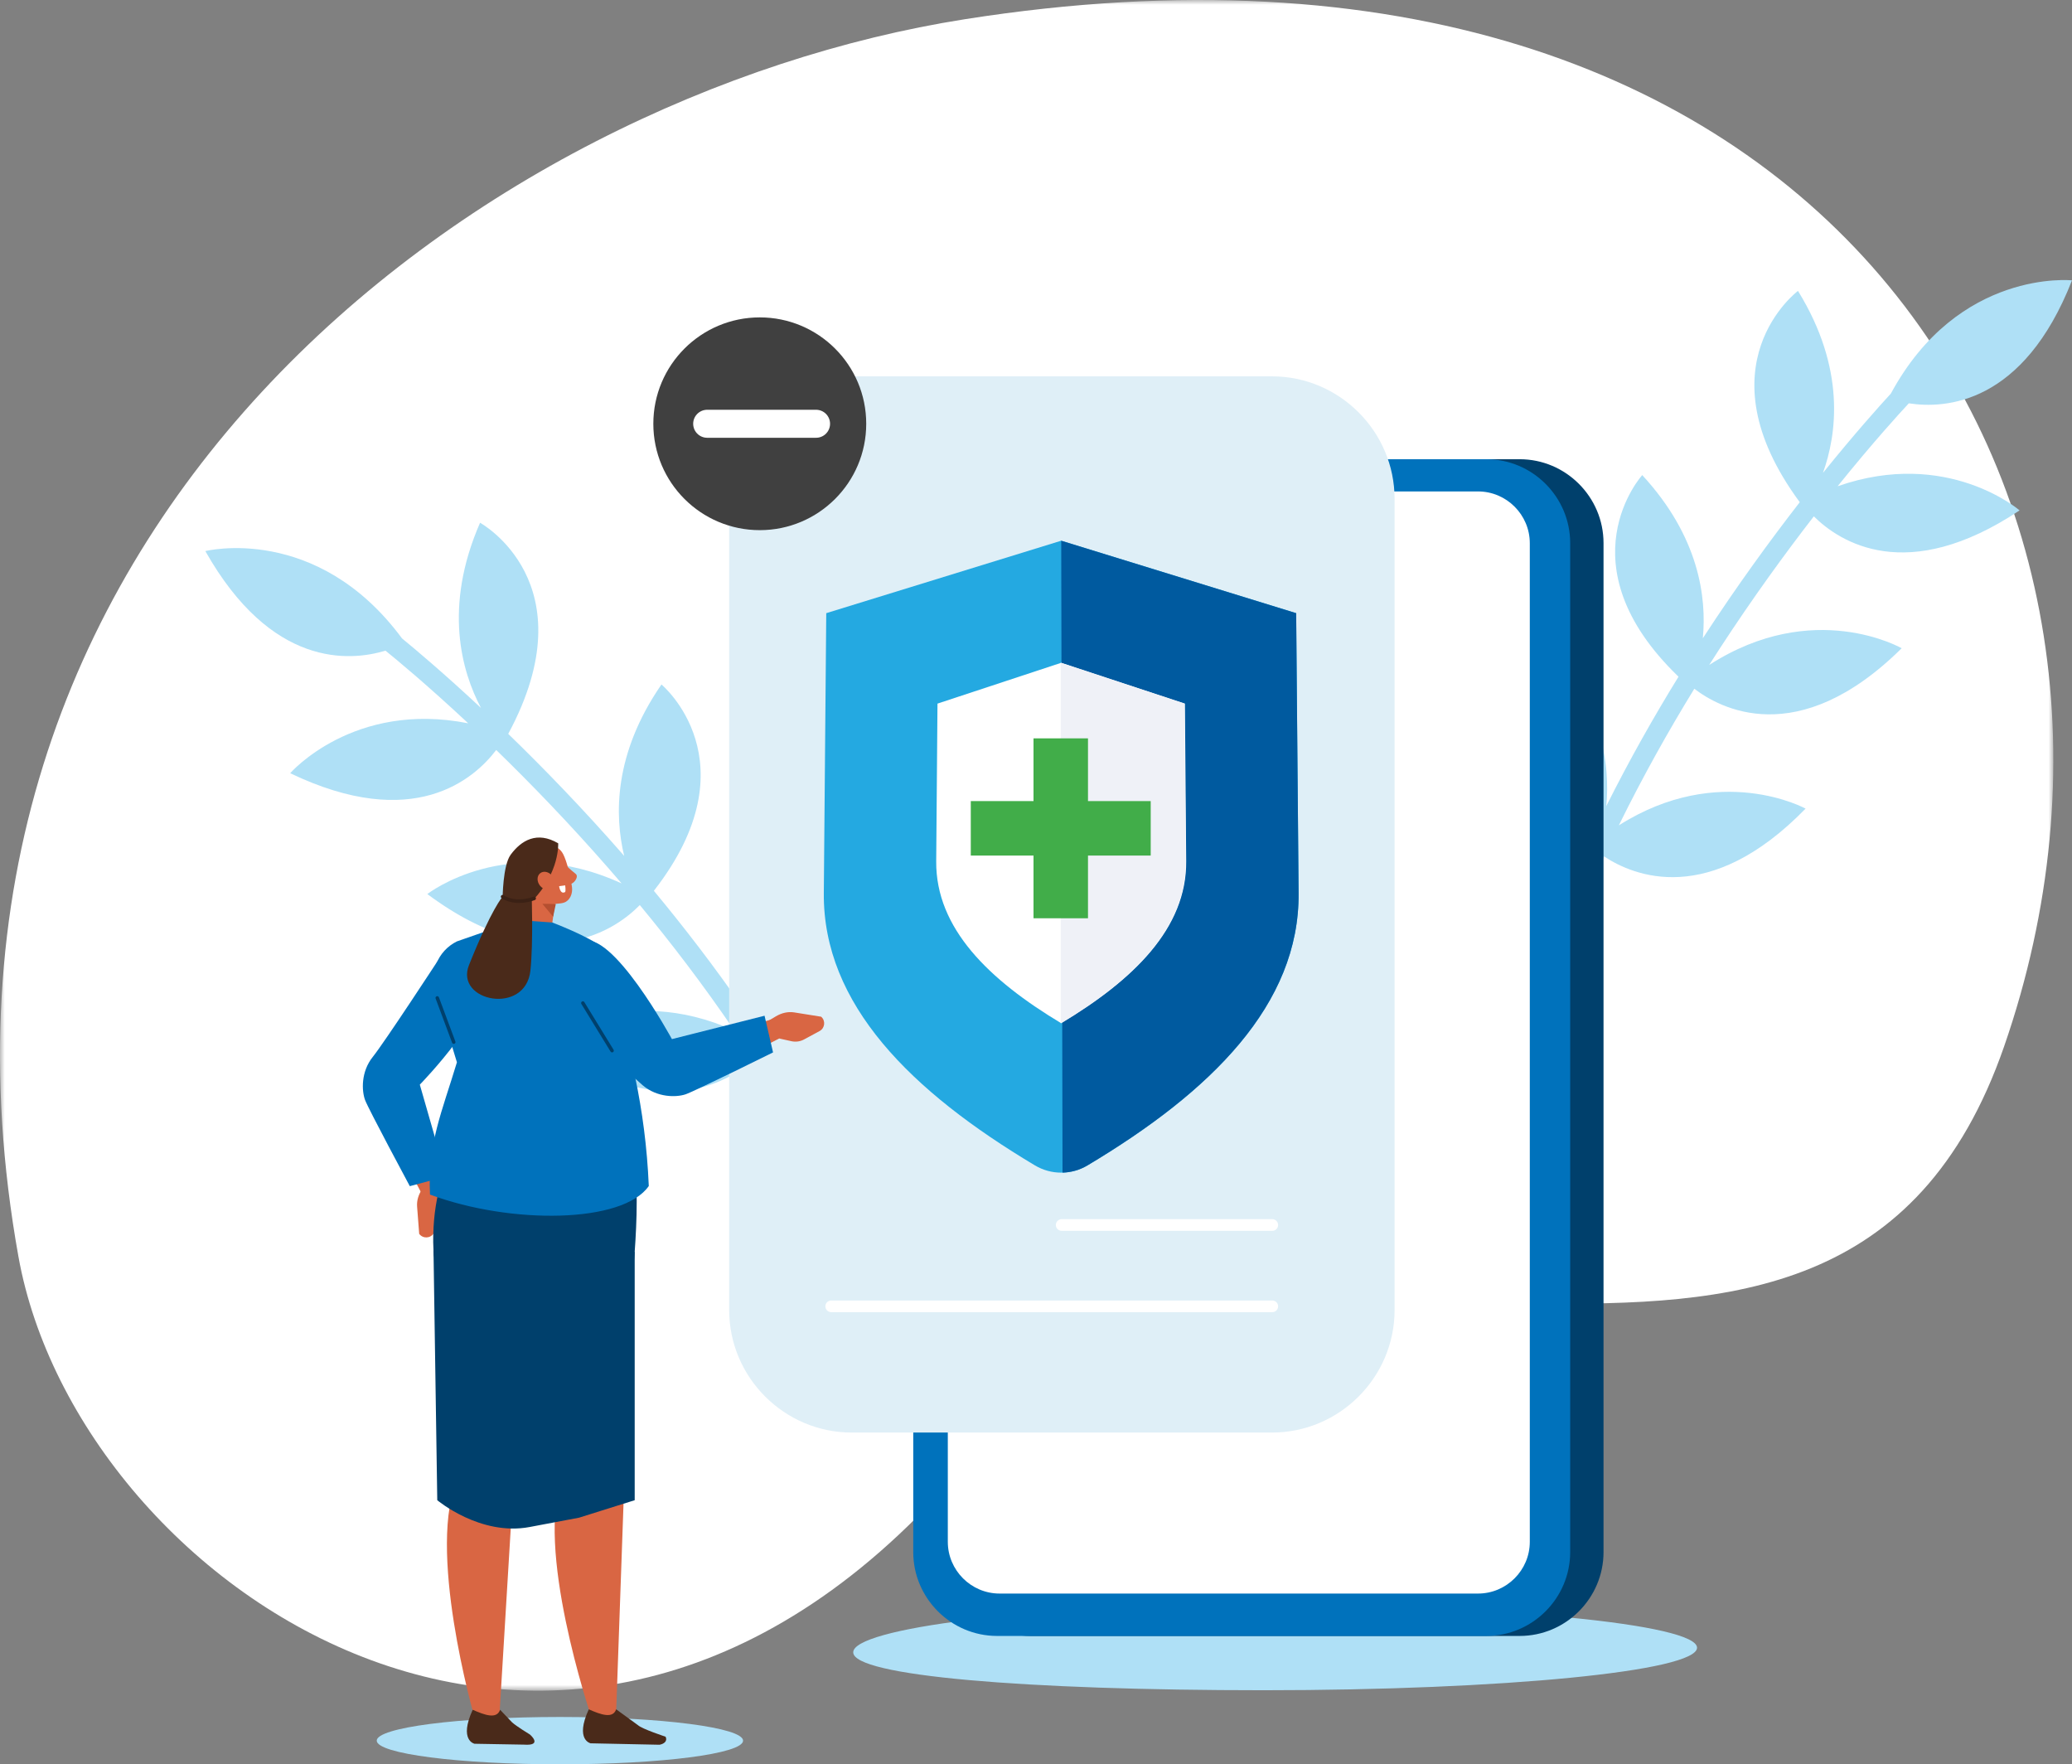 <?xml version="1.0" encoding="UTF-8"?> <svg xmlns="http://www.w3.org/2000/svg" xmlns:xlink="http://www.w3.org/1999/xlink" width="222px" height="189px" viewBox="0 0 222 189" version="1.1"><rect x="0" y="0" width="222" height="189" fill="#808080" stroke="none"/><title>9733DD5E-F6C5-4BB8-AFA0-BE8AB5C50F46</title><defs><polygon id="path-1" points="0 0 220 0 220 181.112 0 181.112"></polygon></defs><g id="Page-1" stroke="none" stroke-width="1" fill="none" fill-rule="evenodd"><g id="DESIGN-3483-DESKTOP" transform="translate(-627, -7577)"><g id="Group-12-Copy-16" transform="translate(135, 7557)"><g id="Bad_Coverage" transform="translate(492, 20)"><g id="Group-3"><mask id="mask-2" fill="white"><use xlink:href="#path-1"></use></mask><g id="Clip-2"></g><path d="M103.384,2.058 C51.787,10.182 -12.083,56.202 1.974,134.605 C8.409,170.5 62.296,206.982 104.318,155.795 C135.033,118.381 196.492,164.63 214.726,112.099 C235.082,53.457 196.208,-12.557 103.384,2.058 Z" id="Fill-1" fill="#FFFFFF" mask="url(#mask-2)"></path></g><path d="M26.021,89.473 C31.473,97.069 31.305,103.873 30.258,108.167 C33.478,103.509 36.781,99.235 39.942,95.426 C29.158,81.598 39.129,73.325 39.129,73.325 C44.274,80.78 44.161,87.394 43.124,91.686 C43.139,91.669 43.154,91.652 43.168,91.636 C47.561,86.606 51.83,82.215 55.547,78.615 C46.829,62.418 58.565,56 58.565,56 C62.529,65.068 60.523,71.953 58.467,75.837 C62.455,72.114 65.51,69.548 66.926,68.389 C76.066,56.034 88,59.035 88,59.035 C80.935,71.54 72.538,70.865 68.7,69.7 C67.591,70.596 64.301,73.307 59.834,77.483 C72.144,75.043 78.907,82.829 78.907,82.829 C65.702,89.167 59.202,83.461 56.834,80.341 C53.196,83.876 49.032,88.167 44.747,93.075 C44.303,93.584 43.852,94.108 43.399,94.638 C55.588,89.031 64.215,95.774 64.215,95.774 C51.502,105.233 43.801,99.359 41.45,96.953 C38.135,100.955 34.667,105.477 31.31,110.41 C43.068,105.102 51.515,111.458 51.515,111.458 C39.72,120.575 32.111,116.042 29.257,113.505 C22.274,124.3 20.474,123.1 27.653,112.054 C15.968,98.134 26.021,89.473 26.021,89.473" id="Fill-4" fill="#AFE0F6" transform="translate(55, 88.5) scale(-1, 1) translate(-55, -88.5)"></path><path d="M165.324,68.587 C171.744,75.288 172.529,81.994 172.099,86.358 C174.614,81.333 177.264,76.673 179.84,72.49 C167.308,60.414 175.954,50.895 175.954,50.895 C182.053,57.5 182.865,64.012 182.446,68.372 C182.458,68.354 182.47,68.335 182.482,68.317 C186.098,62.763 189.681,57.854 192.832,53.798 C182.001,39.107 192.641,31.163 192.641,31.163 C197.803,39.517 196.794,46.559 195.315,50.662 C198.715,46.448 201.36,43.501 202.59,42.165 C209.85,28.752 222,30.033 222,30.033 C216.801,43.303 208.453,43.813 204.517,43.205 C203.552,44.239 200.697,47.362 196.888,52.088 C208.649,47.972 216.384,54.675 216.384,54.675 C204.288,62.745 197.102,58.048 194.339,55.314 C191.256,59.294 187.762,64.091 184.235,69.51 C183.869,70.072 183.499,70.649 183.128,71.234 C194.327,64.024 203.75,69.443 203.75,69.443 C192.573,80.509 184.182,75.815 181.535,73.78 C178.836,78.174 176.058,83.1 173.447,88.415 C184.264,81.559 193.455,86.622 193.455,86.622 C183.133,97.224 175.021,93.834 171.861,91.741 C166.504,103.32 162.132,116.517 161.118,130.019 C161.074,130.603 160.565,131.041 159.981,130.997 C159.864,130.988 159.753,130.961 159.651,130.918 C159.241,130.747 158.968,130.327 159.003,129.86 C160.047,115.953 164.567,102.393 170.082,90.54 C156.651,78.499 165.324,68.587 165.324,68.587" id="Fill-6" fill="#AFE0F6"></path><path d="M181.826,176.509 C181.826,179.025 161.046,181.065 135.412,181.065 C109.778,181.065 91.417,179.519 91.417,177.003 C91.417,174.487 109.778,171.953 135.412,171.953 C161.046,171.953 181.826,173.993 181.826,176.509" id="Fill-4" fill="#AFE0F6"></path><path d="M162.823,175.249 L110.404,175.249 C105.463,175.249 101.421,171.207 101.421,166.267 L101.421,58.174 C101.421,53.234 105.463,49.193 110.404,49.193 L162.823,49.193 C167.764,49.193 171.807,53.235 171.807,58.174 L171.807,166.267 C171.807,171.207 167.764,175.249 162.823,175.249" id="Fill-6" fill="#00406C"></path><path d="M159.251,175.249 L106.832,175.249 C101.891,175.249 97.848,171.207 97.848,166.267 L97.848,58.174 C97.848,53.234 101.891,49.193 106.832,49.193 L159.251,49.193 C164.192,49.193 168.234,53.235 168.234,58.174 L168.234,166.267 C168.234,171.207 164.192,175.249 159.251,175.249" id="Fill-8" fill="#0072BC"></path><path d="M158.361,170.708 L107.097,170.708 C104.047,170.708 101.551,168.213 101.551,165.163 L101.551,58.19 C101.551,55.14 104.047,52.645 107.097,52.645 L158.361,52.645 C161.411,52.645 163.907,55.14 163.907,58.19 L163.907,165.163 C163.907,168.213 161.411,170.708 158.361,170.708" id="Fill-10" fill="#FFFFFF"></path><path d="M136.287,153.461 L91.258,153.461 C84.034,153.461 78.125,147.552 78.125,140.331 L78.125,53.446 C78.125,46.225 84.034,40.316 91.258,40.316 L136.287,40.316 C143.51,40.316 149.42,46.225 149.42,53.446 L149.42,140.331 C149.42,147.552 143.51,153.461 136.287,153.461" id="Fill-12" fill="#DFEFF7"></path><path d="M92.81,45.396 C92.81,51.69 87.704,56.792 81.405,56.792 C75.106,56.792 70,51.69 70,45.396 C70,39.102 75.106,34 81.405,34 C87.704,34 92.81,39.102 92.81,45.396" id="Fill-107" fill="#404040"></path><path d="M79.616,186.465 C79.616,187.865 70.829,189 59.99,189 C49.15,189 40.364,187.865 40.364,186.465 C40.364,185.064 49.15,183.929 59.99,183.929 C70.829,183.929 79.616,185.064 79.616,186.465" id="Fill-20" fill="#AFE0F6"></path><path d="M60.472,92.543 C60.484,92.574 60.958,93.028 61.69,93.623 C62.054,93.919 61.451,94.777 61.012,94.682 C60.573,94.587 59.844,93.303 59.844,93.303 L60.472,92.543 Z" id="Fill-22" fill="#D96643"></path><path d="M57.763,138.363 C52.728,138.284 46.673,139.036 46.446,133.936 C46.031,124.578 50.696,120.638 50.696,120.638" id="Fill-24" fill="#C2ADA0"></path><path d="M63.309,183.783 C63.309,183.783 57.135,165.472 60.36,158.13 L55.56,133.566 L67.807,132.781 L65.998,183.929 L63.309,183.783 Z" id="Fill-26" fill="#D96643"></path><path d="M42.397,112.328 C40.311,113.195 39.086,115.102 39.805,117.62 L45.751,128.948 L47.48,126.92 L44.438,117.796 L42.397,112.328 Z" id="Fill-28" fill="#D96643"></path><path d="M47.48,126.92 L47.789,129.229 C47.851,129.691 47.745,130.16 47.49,130.55 L46.46,132.13 C46.101,132.681 45.302,132.703 44.913,132.173 L44.689,129.248 C44.639,128.603 44.846,127.919 45.268,127.335 L45.971,126.36 L47.48,126.92 Z" id="Fill-30" fill="#D96643"></path><path d="M47.806,126.028 L43.908,127.065 C43.908,127.065 39.472,118.803 39.114,117.837 C38.756,116.871 38.649,114.832 39.937,113.223 C41.225,111.613 46.859,102.991 46.859,102.991 C46.859,102.991 49.404,100.133 51.635,104.6 C53.21,107.75 44.981,116.192 44.981,116.192 L47.806,126.028 Z" id="Fill-32" fill="#0072BC"></path><path d="M59.618,95.545 C59.618,95.545 59.309,97.866 59.053,99.788 C58.985,100.3 58.648,100.735 58.174,100.925 C57.699,101.116 57.159,101.033 56.761,100.708 C56.631,100.602 56.504,100.498 56.384,100.4 C55.838,99.955 55.596,99.232 55.761,98.543 C56.185,96.779 56.956,93.565 56.956,93.565 L59.618,95.545 Z" id="Fill-34" fill="#D96643"></path><polygon id="Fill-36" fill="#B54F30" points="59.556 96.822 59.264 98.2 58.111 96.823"></polygon><path d="M55.775,93.053 C55.556,92.403 55.899,91.699 56.542,91.479 C57.228,91.245 58.093,90.95 58.779,90.716 C59.421,90.497 60.023,90.888 60.339,91.496 C60.712,92.214 61.126,93.826 61.285,95.033 C61.376,95.713 61.075,96.471 60.432,96.69 C59.746,96.924 57.468,96.965 56.852,95.792 C56.382,94.899 56.097,94.01 55.775,93.053" id="Fill-38" fill="#D96643"></path><path d="M53.853,96.233 C53.853,96.233 53.869,92.712 54.71,91.566 C55.84,90.027 57.538,89 59.807,90.339 C59.807,90.339 59.993,93.416 57.072,96.465 L53.853,96.233 Z" id="Fill-40" fill="#4A2A1A"></path><path d="M66.018,183.107 L68.35,184.805 C68.808,185.225 71.31,186.04 71.31,186.04 C71.559,186.561 71.072,186.835 70.658,186.904 L63.277,186.75 C63.277,186.75 61.573,186.396 63.084,183.111 C64.428,183.704 65.668,184.129 66.018,183.107" id="Fill-42" fill="#4A2A1A"></path><path d="M50.696,120.638 L66.753,121.861 C69.365,122.819 67.693,137.591 67.693,137.591 L57.763,138.363 C52.728,138.284 46.673,139.036 46.446,133.936 C46.031,124.578 50.696,120.638 50.696,120.638" id="Fill-44" fill="#00406C"></path><path d="M59.181,98.825 L56.715,98.642 L55.098,98.705 L48.952,100.847 C46.883,101.871 45.923,104.276 46.713,106.453 L48.956,113.796 C47.358,119.1 45.795,122.509 46.072,127.968 C54.786,131.203 66.763,131.044 69.513,127.047 C69.158,118.681 67.422,111.65 65.249,105.374 C64.939,104.477 65.632,102.393 64.544,101.494 C63.128,100.323 59.181,98.825 59.181,98.825" id="Fill-46" fill="#0072BC"></path><path d="M50.814,183.886 C50.814,183.886 45.548,165.556 49.136,158.206 L49.114,138.19 L56.239,138.673 L53.495,184.032 L50.814,183.886 Z" id="Fill-48" fill="#D96643"></path><path d="M68.045,113.771 C68.844,115.884 70.712,117.17 73.251,116.533 L83.493,111.242 L82.797,109.164 L73.577,111.909 L68.045,113.771 Z" id="Fill-50" fill="#D96643"></path><path d="M57.853,94.871 C58.203,95.312 58.778,95.433 59.138,95.142 C59.498,94.851 59.506,94.258 59.157,93.817 C58.807,93.377 58.232,93.256 57.872,93.547 C57.512,93.838 57.504,94.431 57.853,94.871" id="Fill-52" fill="#D96643"></path><path d="M82.53,111.037 L84.808,111.54 C85.262,111.639 85.738,111.572 86.149,111.35 L87.81,110.452 C88.388,110.139 88.478,109.345 87.982,108.914 L85.087,108.452 C84.448,108.35 83.749,108.501 83.131,108.873 L82.101,109.494 L82.53,111.037 Z" id="Fill-54" fill="#D96643"></path><path d="M81.916,108.809 L82.827,112.738 C82.827,112.738 74.424,116.904 73.447,117.23 C72.469,117.557 70.428,117.598 68.86,116.259 C67.293,114.92 57.777,106.062 57.777,106.062 C57.777,106.062 57.783,102.951 62.321,100.865 C65.522,99.394 71.991,111.314 71.991,111.314 L81.916,108.809 Z" id="Fill-56" fill="#0072BC"></path><path d="M53.581,183.156 L54.866,184.505 C55.325,184.925 56.78,185.81 56.78,185.81 C56.78,185.81 58.226,187.043 56.128,186.891 L50.841,186.798 C50.841,186.798 49.136,186.444 50.648,183.159 C51.991,183.752 53.231,184.177 53.581,183.156" id="Fill-58" fill="#4A2A1A"></path><line x1="65.577" y1="112.549" x2="62.45" y2="107.451" id="Stroke-60" stroke="#00406C" stroke-width="0.375" stroke-linecap="round" stroke-linejoin="round"></line><line x1="48.613" y1="111.634" x2="46.85" y2="106.901" id="Stroke-62" stroke="#00406C" stroke-width="0.375" stroke-linecap="round" stroke-linejoin="round"></line><path d="M60.556,94.839 L59.908,94.929 C59.908,94.929 60.004,95.844 60.534,95.568 C60.647,95.51 60.556,94.839 60.556,94.839" id="Fill-64" fill="#FFFFFF"></path><path d="M53.853,96.057 C53.853,96.057 52.687,97.296 50.252,103.374 C48.684,107.288 56.312,108.81 56.831,103.968 C57.154,100.955 56.957,95.498 56.957,95.498 L53.853,96.057 Z" id="Fill-66" fill="#4A2A1A"></path><path d="M53.853,96.057 C53.853,96.057 55.089,96.998 57.229,96.24" id="Stroke-68" stroke="#3B2115" stroke-width="0.385" stroke-linecap="round"></path><path d="M46.446,133.936 L46.85,160.708 C46.85,160.708 51.457,164.579 56.751,163.579 L62.046,162.579 L68.003,160.708 L68.003,134.108 L46.446,133.936 Z" id="Fill-70" fill="#00406C"></path><path d="M138.874,65.685 L113.7,57.923 L88.527,65.685 L88.266,95.673 C88.163,107.607 97.652,116.945 110.888,124.843 C112.618,125.876 114.782,125.876 116.513,124.843 C129.749,116.945 139.238,107.607 139.134,95.673 L138.874,65.685 Z" id="Fill-72" fill="#24A9E1"></path><path d="M138.876,65.685 L113.702,57.923 L113.842,125.616 C114.769,125.592 115.691,125.335 116.515,124.843 C129.751,116.945 139.24,107.607 139.136,95.673 L138.876,65.685 Z" id="Fill-74" fill="#005A9F"></path><path d="M126.955,75.373 L113.7,71 L100.445,75.373 L100.308,92.266 C100.25,99.455 105.969,104.972 113.7,109.613 C121.432,104.972 127.151,99.455 127.092,92.265 L126.955,75.373 Z" id="Fill-76" fill="#FFFFFF"></path><path d="M126.906,75.373 L113.652,71 L113.651,109.613 C121.383,104.972 127.102,99.455 127.044,92.265 L126.906,75.373 Z" id="Fill-78" fill="#EFF1F7"></path><polygon id="Fill-80" fill="#41AD49" points="116.57 98.369 110.733 98.369 110.733 79.096 116.57 79.096"></polygon><polygon id="Fill-82" fill="#41AD49" points="104.013 91.651 104.013 85.815 123.29 85.815 123.29 91.651"></polygon><line x1="113.751" y1="131.226" x2="136.316" y2="131.226" id="Stroke-86" stroke="#FFFFFF" stroke-width="1.249" stroke-linecap="round" stroke-linejoin="round"></line><line x1="89.058" y1="139.938" x2="136.316" y2="139.938" id="Stroke-88" stroke="#FFFFFF" stroke-width="1.249" stroke-linecap="round" stroke-linejoin="round"></line><line x1="75.769" y1="45.396" x2="87.435" y2="45.396" id="Path-2" stroke="#FFFFFF" stroke-width="3" stroke-linecap="round"></line></g></g></g></g></svg> 